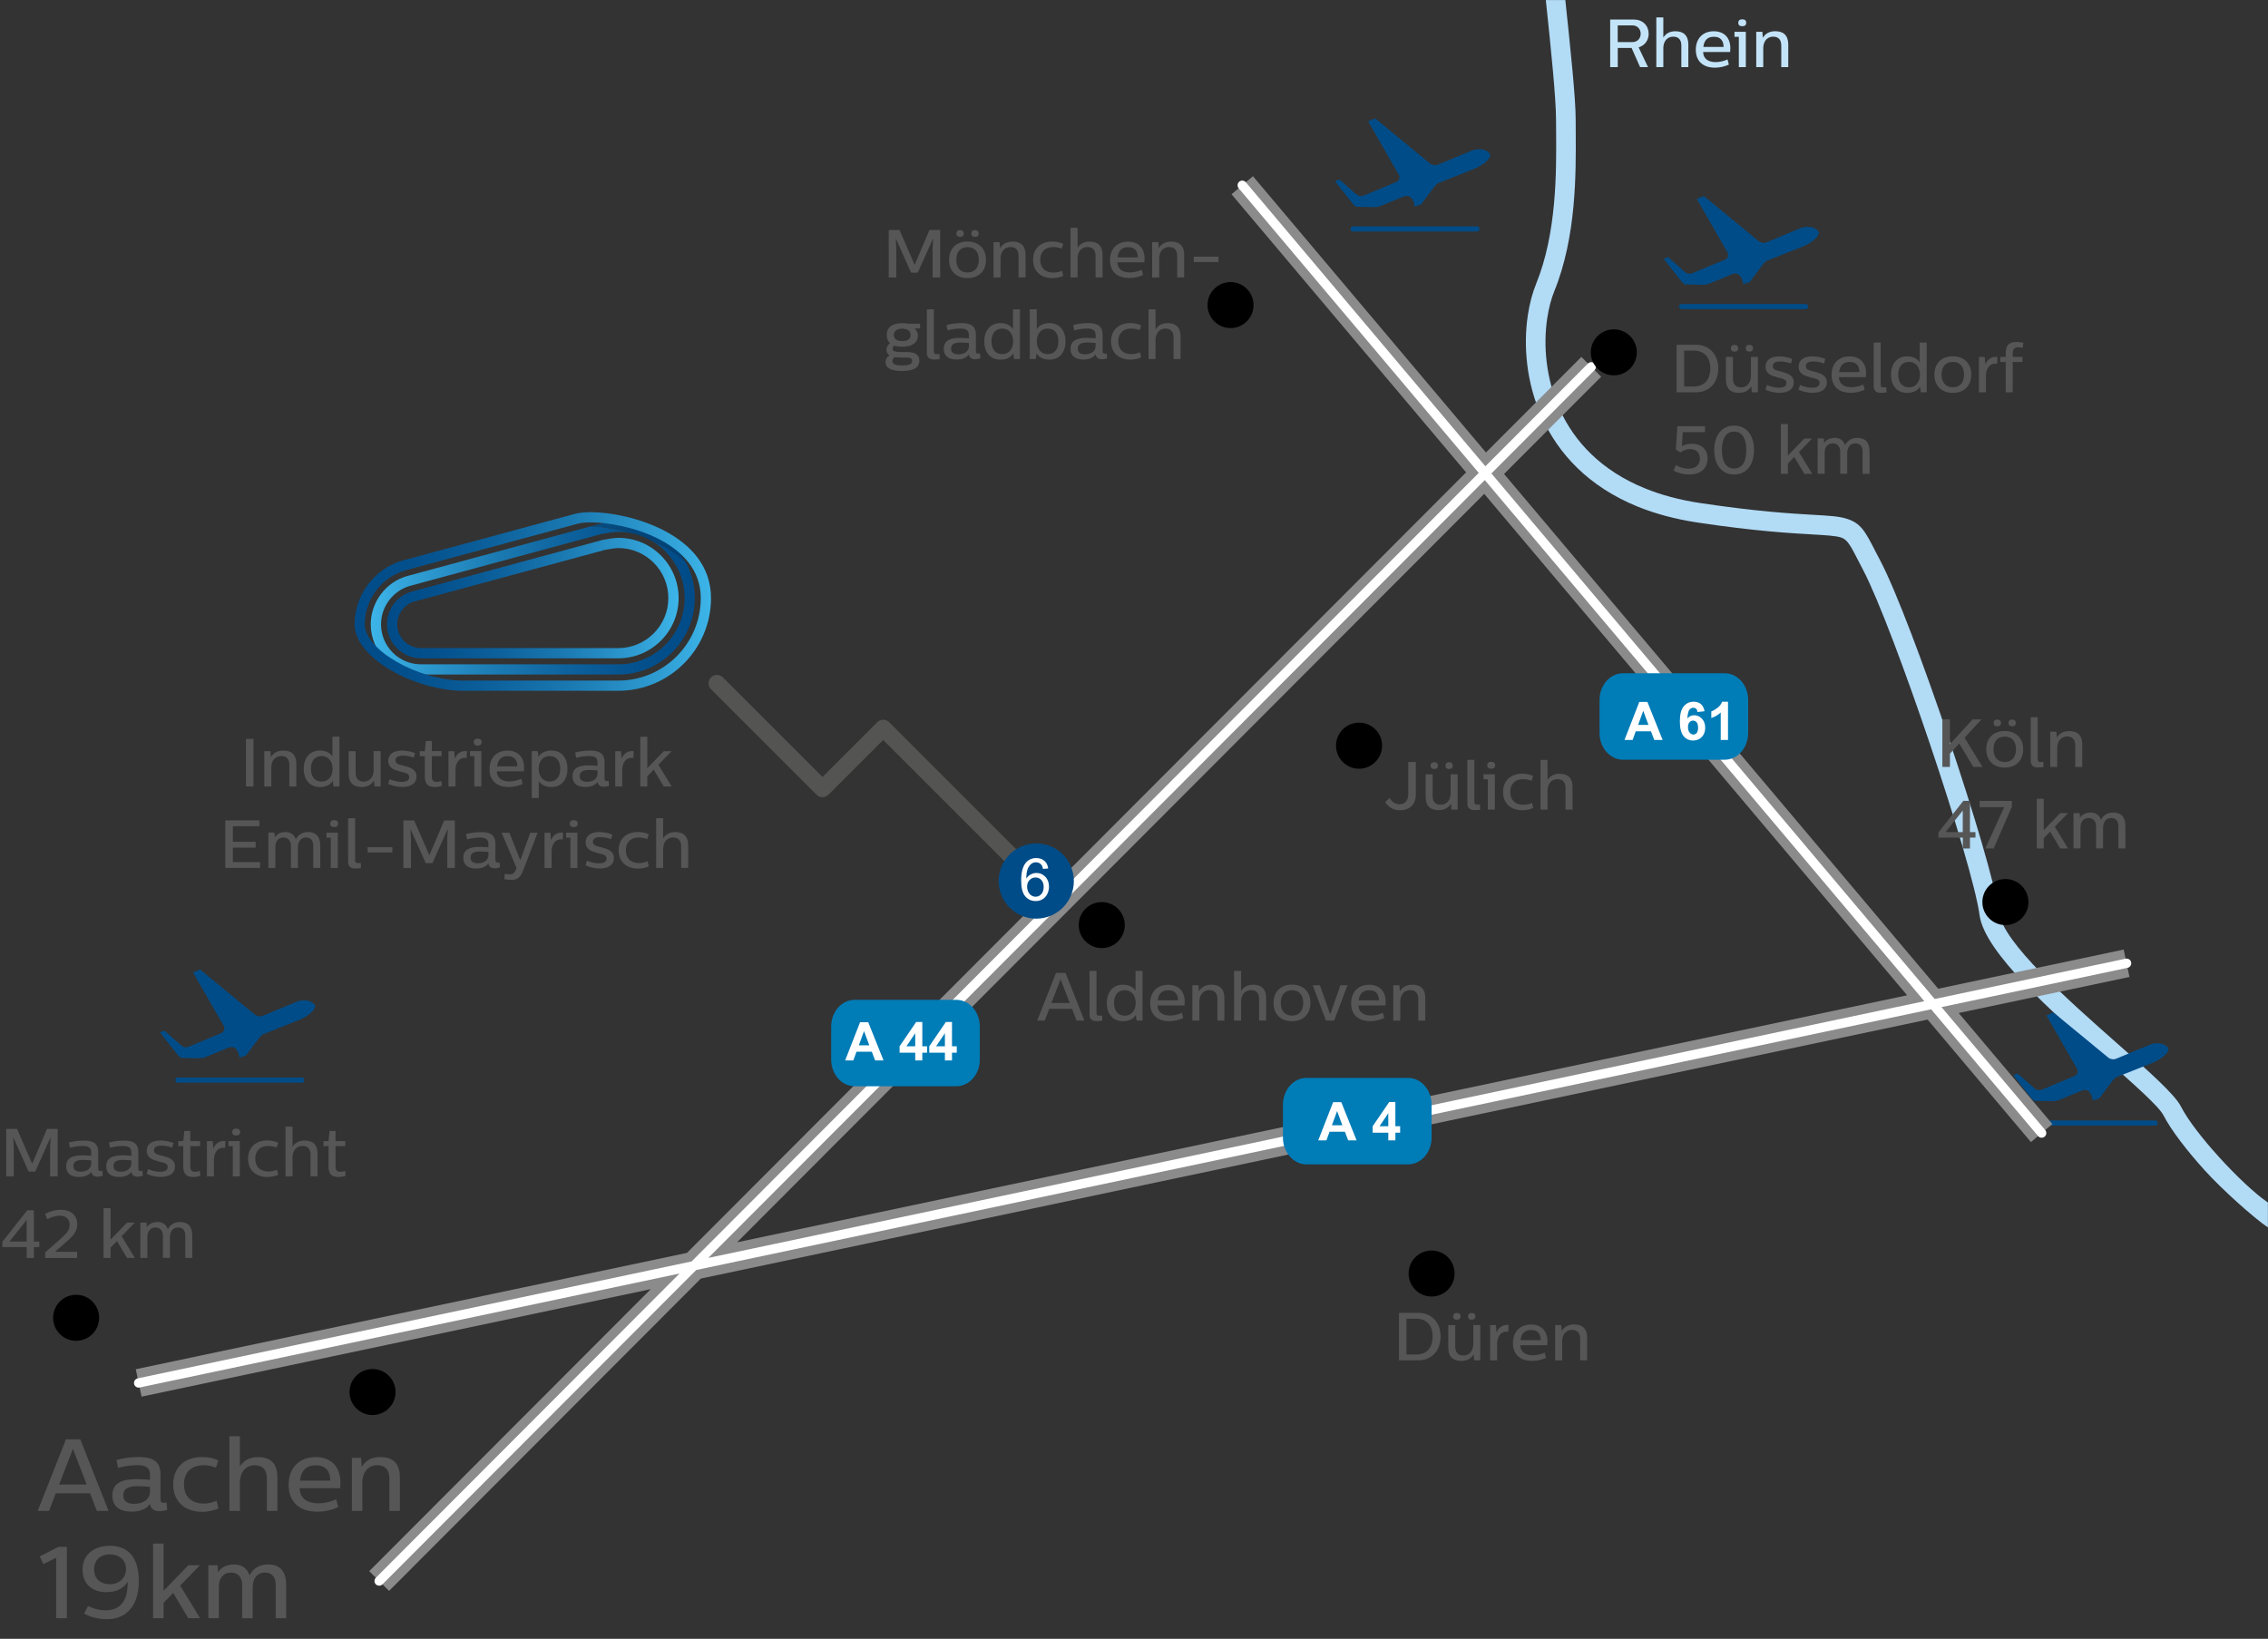 <?xml version="1.0" encoding="utf-8"?>
<!-- Generator: Adobe Illustrator 27.3.1, SVG Export Plug-In . SVG Version: 6.00 Build 0)  -->
<svg version="1.1" id="Ebene_1" xmlns="http://www.w3.org/2000/svg" xmlns:xlink="http://www.w3.org/1999/xlink" x="0px" y="0px"
	 width="485.95px" height="351.2px" viewBox="0 0 485.95 351.2" style="enable-background:new 0 0 485.95 351.2;"
	 xml:space="preserve">
<rect x="0" y="0" width="485.95" height="351.2" fill="#333333" stroke="none"/>
<style type="text/css">
	.st0{fill:#B2DBF6;}
	.st1{fill:#565656;}
	.st2{fill:#C3E3F8;}
	.st3{fill:#004C88;}
	
		.st4{clip-path:url(#SVGID_00000146477109788470248730000017861087308477207482_);fill:url(#SVGID_00000125598890488002552280000012936257185994109327_);}
	
		.st5{clip-path:url(#SVGID_00000079459485491493441510000010598026543155620785_);fill:url(#SVGID_00000154388113242993657460000004010659647046708357_);}
	
		.st6{clip-path:url(#SVGID_00000028315207532622094090000001650341676937934738_);fill:url(#SVGID_00000080195787395377406000000016571545885806863006_);}
	
		.st7{clip-path:url(#SVGID_00000029767791107147977370000010424936475658024597_);fill:url(#SVGID_00000177486796599809095280000016656107274184077187_);}
	.st8{fill:none;stroke:#545453;stroke-width:3.593;stroke-linecap:round;stroke-linejoin:round;stroke-miterlimit:22.926;}
	.st9{fill:none;stroke:#8B8B8B;stroke-width:6;stroke-miterlimit:22.926;}
	.st10{fill:none;stroke:#FFFFFF;stroke-width:2;stroke-linecap:round;stroke-miterlimit:22.926;}
	.st11{fill:#007CB7;}
	.st12{fill:#FFFFFF;}
</style>
<path id="Rhein_00000125595018268390238470000003290417654319786373_" class="st0" d="M485.95,263.06
	c-3.06-2.08-9.74-8.03-13.65-12.35c-3.71-4.1-7.1-8.5-8.74-11.68c-0.99-1.94-6.26-6.59-12.54-12.14
	c-11.34-10.01-25.83-22.82-26.88-30.81c-0.74-5.58-5.33-20.94-10.58-36.5c-5.22-15.49-11.06-31.09-14.31-37.33
	c-0.36-0.69-0.71-1.36-1.02-1.97c-1.74-3.39-2.4-4.68-3.82-5.11c-1.15-0.35-3.03-0.46-6.07-0.64c-4.79-0.27-12.31-0.7-24.62-2.55
	c-4.84-0.73-9.1-1.9-12.83-3.41c-10.59-4.31-16.96-11.36-20.45-18.96c-3.47-7.57-4.05-15.66-3.08-22.07
	c0.38-2.51,0.99-4.79,1.77-6.7c4.44-10.93,4.35-23.97,4.29-32.57c-0.01-1.58-0.02-2.29-0.02-2.62c0-4.52-1.08-15.22-2.19-25.64h4.18
	c1.12,10.58,2.22,20.99,2.22,25.64c0,1.96,0,2.33,0.01,2.61c0.06,8.94,0.15,22.49-4.6,34.17c-0.65,1.61-1.17,3.56-1.5,5.74
	c-0.87,5.74-0.35,12.96,2.73,19.7c3.08,6.71,8.75,12.95,18.21,16.79c3.44,1.4,7.37,2.48,11.87,3.15
	c12.21,1.83,19.55,2.25,24.23,2.52c3.35,0.19,5.42,0.31,7.07,0.82c3.1,0.95,4,2.69,6.32,7.22c0.3,0.57,0.62,1.2,1.01,1.94
	c3.37,6.46,9.3,22.29,14.58,37.95c5.31,15.76,9.99,31.43,10.76,37.28c0.84,6.43,14.67,18.64,25.49,28.21
	c6.61,5.83,12.14,10.73,13.5,13.37c1.46,2.86,4.61,6.92,8.11,10.78c3.71,4.09,7.74,7.91,10.53,9.8V263.06z"/>
<g id="Texte">
	<g>
		<path class="st1" d="M23.26,323.79h-2.51l-1.46-3.78h-7.34l-1.44,3.78H8.08l6.05-15.33h3.08L23.26,323.79z M12.67,318.13h5.9
			l-2.93-7.6h-0.02L12.67,318.13z"/>
		<path class="st1" d="M34.39,316.01v5.33c0,0.59,0.33,0.72,0.7,0.72c0.15,0,0.35-0.02,0.61-0.07l0.13,1.59
			c-0.35,0.09-1.07,0.28-1.7,0.28c-1.29,0-1.9-0.7-1.99-1.59c-0.55,0.83-1.7,1.68-3.91,1.68c-2.58,0-4.15-1.09-4.15-3.45
			c0-2.73,2.14-3.52,5.24-3.52c0.98,0,2.03,0.09,2.82,0.15v-1.09c0-1.68-1.16-2.05-2.79-2.05c-1.35,0-2.88,0.26-4.06,0.59l-0.33-1.7
			c1.46-0.42,3.21-0.63,4.74-0.63C32.65,312.26,34.39,313.07,34.39,316.01z M32.14,319.64v-1c-1.07-0.11-2.14-0.15-2.66-0.15
			c-2.1,0-3.08,0.63-3.08,1.96c0,1.46,1.18,1.83,2.38,1.83C30.66,322.28,32.14,321.32,32.14,319.64z"/>
		<path class="st1" d="M46.79,312.98l-0.52,1.55c-0.5-0.2-1.42-0.52-2.64-0.52c-2.84,0-4.21,1.75-4.21,4.11c0,2.36,1.35,4.1,4.3,4.1
			c1.18,0,2.05-0.35,2.69-0.59l0.39,1.64c-1.16,0.5-2.34,0.72-3.47,0.72c-3.62,0-6.22-2.12-6.22-5.87c0-3.76,2.6-5.87,6.2-5.87
			C44.68,312.24,45.94,312.54,46.79,312.98z"/>
		<path class="st1" d="M51.4,314.27c0.79-1.22,1.99-2.01,3.89-2.01c2.4,0,4.15,1.09,4.15,4.37v7.16h-2.25v-6.94
			c0-1.92-0.98-2.84-2.58-2.84c-2.25,0-3.21,1.86-3.21,3.67v6.11h-2.25V307.8h2.25V314.27z"/>
		<path class="st1" d="M64.2,318.92c0.04,2.21,1.68,3.25,4.02,3.25c1.4,0,2.77-0.39,3.82-0.87l0.42,1.68
			c-1.2,0.55-2.69,0.98-4.46,0.98c-4,0-6.16-2.21-6.16-5.76c0-3.54,2.18-5.94,5.79-5.94c3.41,0,5.31,2.16,5.31,5.48
			c0,0.52-0.04,1.11-0.07,1.18H64.2z M64.26,317.3h6.51c0-1.86-0.87-3.28-3.08-3.28C65.83,314.03,64.57,314.9,64.26,317.3z"/>
		<path class="st1" d="M85.68,316.62v7.16h-2.25v-6.94c0-1.92-0.98-2.84-2.58-2.84c-2.25,0-3.21,1.86-3.21,3.67v6.11H75.4v-11.35
			h1.96l0.15,1.92c0.81-1.31,2.03-2.1,4.02-2.1C83.94,312.26,85.68,313.35,85.68,316.62z"/>
		<path class="st1" d="M14.33,346.79h-2.29v-12.97l-2.73,1.38l-0.81-1.66l4.06-2.05h1.77V346.79z"/>
		<path class="st1" d="M28.98,334.56c0.5,1.13,0.76,2.6,0.76,4.28c0,2.38-0.55,4.54-1.81,6c-1.07,1.31-2.77,2.16-4.98,2.16
			c-1.99,0-3.76-0.52-4.91-1.2l0.83-1.62c1,0.5,2.36,0.92,3.8,0.92c1.7,0,2.88-0.65,3.6-1.64c0.74-0.96,1.03-2.34,1.09-3.89v-0.59
			c-0.79,1.35-2.36,2.23-4.58,2.23c-2.9,0-5.09-1.62-5.09-4.85c0-3.25,2.51-5.09,5.81-5.09C26.36,331.28,28.11,332.57,28.98,334.56z
			 M20.16,336.33c0,1.92,1.27,3.17,3.38,3.17c2.23,0,3.47-1.57,3.47-3.25c0-1.88-1.4-3.14-3.45-3.14
			C21.49,333.1,20.16,334.34,20.16,336.33z"/>
		<path class="st1" d="M35.05,340.91l5.31-5.48h2.49l-4.24,4.37l4.26,6.99h-2.53l-3.23-5.42l-2.05,2.12v3.3H32.8V330.8h2.25V340.91z
			"/>
		<path class="st1" d="M61.32,339.65v7.14h-2.25v-7.12c0-1.73-0.83-2.66-2.29-2.66c-1.99,0-2.64,1.68-2.64,3.17v6.62h-2.25v-7.21
			c0-1.57-0.94-2.58-2.4-2.58c-1.66,0-2.6,1.27-2.6,2.97v6.81h-2.25v-11.35h1.97l0.11,1.49c0.68-1.07,1.94-1.66,3.43-1.66
			c1.44,0,2.75,0.63,3.32,2.34c0.7-1.35,1.92-2.34,3.97-2.34C59.68,335.26,61.32,336.41,61.32,339.65z"/>
	</g>
	<g>
		<path class="st1" d="M201.45,59.47h-1.62v-6.04l0.1-2.29h-0.03l-3.25,7.29h-1.44l-3.26-7.29h-0.01l0.1,2.29v6.04h-1.62V49.28h2.31
			l3.25,7.48l3.17-7.48h2.29V59.47z"/>
		<path class="st1" d="M211.26,55.68c0,2.45-1.6,3.92-3.95,3.92c-2.36,0-3.96-1.47-3.96-3.92c0-2.46,1.6-3.92,3.96-3.92
			C209.66,51.77,211.26,53.22,211.26,55.68z M204.9,55.68c0,1.75,0.93,2.72,2.43,2.72c1.46,0,2.39-0.98,2.39-2.72
			c0-1.76-0.93-2.72-2.39-2.72C205.83,52.96,204.9,53.92,204.9,55.68z M206.51,50.05c0,0.44-0.28,0.71-0.82,0.71
			c-0.5,0-0.77-0.28-0.77-0.71c0-0.45,0.28-0.74,0.77-0.74C206.24,49.31,206.51,49.6,206.51,50.05z M209.69,50.05
			c0,0.44-0.26,0.71-0.8,0.71c-0.51,0-0.77-0.28-0.77-0.71c0-0.45,0.26-0.74,0.77-0.74C209.42,49.31,209.69,49.6,209.69,50.05z"/>
		<path class="st1" d="M219.74,54.69v4.77h-1.5v-4.63c0-1.28-0.65-1.89-1.72-1.89c-1.5,0-2.14,1.24-2.14,2.45v4.08h-1.5V51.9h1.31
			l0.1,1.28c0.54-0.87,1.35-1.4,2.68-1.4C218.58,51.78,219.74,52.51,219.74,54.69z"/>
		<path class="st1" d="M227.81,52.26l-0.35,1.03c-0.33-0.13-0.95-0.35-1.76-0.35c-1.89,0-2.81,1.16-2.81,2.74
			c0,1.57,0.9,2.74,2.87,2.74c0.79,0,1.37-0.23,1.79-0.39l0.26,1.09c-0.77,0.33-1.56,0.48-2.31,0.48c-2.42,0-4.15-1.41-4.15-3.92
			c0-2.5,1.73-3.92,4.13-3.92C226.4,51.77,227.24,51.97,227.81,52.26z"/>
		<path class="st1" d="M230.88,53.12c0.52-0.82,1.33-1.34,2.59-1.34c1.6,0,2.77,0.73,2.77,2.91v4.77h-1.5v-4.63
			c0-1.28-0.65-1.89-1.72-1.89c-1.5,0-2.14,1.24-2.14,2.45v4.08h-1.5V48.81h1.5V53.12z"/>
		<path class="st1" d="M239.41,56.22c0.03,1.47,1.12,2.17,2.68,2.17c0.93,0,1.85-0.26,2.55-0.58l0.28,1.12
			c-0.8,0.36-1.79,0.65-2.97,0.65c-2.66,0-4.11-1.47-4.11-3.84c0-2.36,1.46-3.96,3.86-3.96c2.27,0,3.54,1.44,3.54,3.65
			c0,0.35-0.03,0.74-0.04,0.79H239.41z M239.45,55.15h4.34c0-1.24-0.58-2.18-2.05-2.18C240.5,52.96,239.66,53.54,239.45,55.15z"/>
		<path class="st1" d="M253.73,54.69v4.77h-1.5v-4.63c0-1.28-0.66-1.89-1.72-1.89c-1.5,0-2.14,1.24-2.14,2.45v4.08h-1.5V51.9h1.31
			l0.1,1.28c0.54-0.87,1.35-1.4,2.68-1.4C252.57,51.78,253.73,52.51,253.73,54.69z"/>
		<path class="st1" d="M261.08,56.15h-5.3v-1.14h5.3V56.15z"/>
	</g>
	<g>
		<path class="st1" d="M194.58,69.37h2.56v1.02l-1.19,0.01c0.33,0.26,0.71,0.74,0.71,1.56c0,1.4-1.12,2.34-3.32,2.34
			c-0.64,0-1.22-0.07-1.7-0.23c-0.22,0.15-0.41,0.35-0.39,0.65c0.01,0.63,0.79,0.73,1.95,0.73h1.15c1.5,0,2.63,0.44,2.63,1.85
			c0,1.79-1.82,2.21-3.7,2.21c-1.75,0-3.54-0.36-3.54-1.89c0-0.7,0.38-1.16,0.84-1.48c-0.39-0.25-0.64-0.61-0.64-1.18
			c0-0.63,0.32-1.11,0.77-1.4c-0.45-0.39-0.71-0.98-0.71-1.76c0-1.72,1.25-2.55,3.36-2.55C193.76,69.25,194.2,69.28,194.58,69.37z
			 M191.75,76.54c-0.32,0.2-0.54,0.47-0.54,0.84c0,0.8,0.95,0.93,2.11,0.93c1.09,0,2.12-0.12,2.12-0.96c0-0.57-0.47-0.73-1.25-0.73
			h-0.89C192.86,76.63,192.29,76.63,191.75,76.54z M191.53,71.78c0,0.95,0.77,1.32,1.79,1.32c1.15,0,1.79-0.48,1.79-1.32
			c0-0.9-0.71-1.34-1.78-1.34C192.26,70.44,191.53,70.88,191.53,71.78z"/>
		<path class="st1" d="M200.09,75.31c0,0.5,0.26,0.58,0.58,0.58c0.26,0,0.51-0.01,0.63-0.03l0.04,1.09c-0.31,0.06-0.66,0.1-1.18,0.1
			c-1.09,0-1.57-0.47-1.57-1.48v-9.29h1.5V75.31z"/>
		<path class="st1" d="M209.1,71.75v3.55c0,0.39,0.22,0.48,0.47,0.48c0.1,0,0.23-0.01,0.41-0.04l0.09,1.06
			c-0.23,0.06-0.71,0.19-1.14,0.19c-0.86,0-1.27-0.47-1.33-1.06c-0.36,0.55-1.13,1.12-2.61,1.12c-1.72,0-2.77-0.73-2.77-2.3
			c0-1.82,1.43-2.34,3.49-2.34c0.65,0,1.35,0.06,1.88,0.1v-0.73c0-1.12-0.77-1.37-1.86-1.37c-0.9,0-1.92,0.17-2.71,0.39l-0.22-1.14
			c0.98-0.28,2.14-0.42,3.16-0.42C207.94,69.25,209.1,69.79,209.1,71.75z M207.6,74.17V73.5c-0.71-0.07-1.43-0.1-1.78-0.1
			c-1.4,0-2.05,0.42-2.05,1.31c0,0.98,0.79,1.22,1.59,1.22C206.61,75.93,207.6,75.29,207.6,74.17z"/>
		<path class="st1" d="M218.55,76.94h-1.28l-0.15-1.22c-0.52,0.86-1.48,1.35-2.77,1.35c-2.34,0-3.46-1.78-3.46-3.9
			c0-2.17,1.18-3.93,3.46-3.93c1.46,0,2.27,0.64,2.69,1.28v-4.24h1.5V76.94z M212.44,73.17c0,1.7,0.86,2.72,2.33,2.72
			c1.22,0,2.31-0.92,2.31-2.72c0-1.83-1.09-2.75-2.31-2.75C213.28,70.41,212.44,71.43,212.44,73.17z"/>
		<path class="st1" d="M222.16,70.52c0.41-0.64,1.24-1.28,2.69-1.28c2.3,0,3.46,1.76,3.46,3.93c0,2.12-1.11,3.9-3.45,3.9
			c-1.28,0-2.26-0.49-2.77-1.34l-0.15,1.21h-1.3V66.28h1.5V70.52z M222.15,73.17c0,1.8,1.09,2.72,2.3,2.72
			c1.48,0,2.33-1.02,2.33-2.72c0-1.73-0.83-2.75-2.31-2.75C223.24,70.41,222.15,71.33,222.15,73.17z"/>
		<path class="st1" d="M236.25,71.75v3.55c0,0.39,0.22,0.48,0.47,0.48c0.1,0,0.23-0.01,0.41-0.04l0.09,1.06
			c-0.23,0.06-0.71,0.19-1.14,0.19c-0.86,0-1.27-0.47-1.32-1.06c-0.36,0.55-1.14,1.12-2.61,1.12c-1.72,0-2.77-0.73-2.77-2.3
			c0-1.82,1.43-2.34,3.49-2.34c0.66,0,1.35,0.06,1.88,0.1v-0.73c0-1.12-0.77-1.37-1.86-1.37c-0.9,0-1.92,0.17-2.71,0.39l-0.22-1.14
			c0.98-0.28,2.14-0.42,3.16-0.42C235.09,69.25,236.25,69.79,236.25,71.75z M234.75,74.17V73.5c-0.71-0.07-1.43-0.1-1.78-0.1
			c-1.4,0-2.05,0.42-2.05,1.31c0,0.98,0.79,1.22,1.59,1.22C233.76,75.93,234.75,75.29,234.75,74.17z"/>
		<path class="st1" d="M244.52,69.73l-0.35,1.03c-0.33-0.13-0.95-0.35-1.76-0.35c-1.89,0-2.81,1.16-2.81,2.74
			c0,1.57,0.9,2.74,2.87,2.74c0.79,0,1.37-0.23,1.79-0.39l0.26,1.09c-0.77,0.33-1.56,0.48-2.31,0.48c-2.42,0-4.15-1.41-4.15-3.92
			c0-2.5,1.73-3.92,4.13-3.92C243.11,69.23,243.95,69.44,244.52,69.73z"/>
		<path class="st1" d="M247.59,70.59c0.52-0.82,1.32-1.34,2.59-1.34c1.6,0,2.77,0.73,2.77,2.91v4.77h-1.5v-4.63
			c0-1.28-0.66-1.89-1.72-1.89c-1.5,0-2.14,1.24-2.14,2.45v4.08h-1.5V66.28h1.5V70.59z"/>
	</g>
	<g>
		<path class="st1" d="M303.37,170.17c0,2.3-1.4,3.48-3.44,3.48c-1.94,0-2.94-1.38-3.12-1.78l0.93-0.87
			c0.38,0.67,1.05,1.35,2.11,1.35c1.13,0,1.89-0.71,1.89-2.17v-6.87h1.62V170.17z"/>
		<path class="st1" d="M312.32,173.5h-1.31l-0.12-1.28c-0.54,0.87-1.34,1.4-2.66,1.4c-1.59,0-2.77-0.73-2.77-2.91v-4.77h1.5v4.63
			c0,1.28,0.65,1.89,1.72,1.89c1.5,0,2.14-1.24,2.14-2.45v-4.08h1.5V173.5z M308.1,164.09c0,0.44-0.28,0.71-0.81,0.71
			c-0.5,0-0.77-0.28-0.77-0.71c0-0.45,0.28-0.74,0.77-0.74C307.83,163.34,308.1,163.63,308.1,164.09z M311.28,164.09
			c0,0.44-0.26,0.71-0.8,0.71c-0.51,0-0.77-0.28-0.77-0.71c0-0.45,0.26-0.74,0.77-0.74C311.01,163.34,311.28,163.63,311.28,164.09z"
			/>
		<path class="st1" d="M315.9,171.87c0,0.49,0.26,0.58,0.58,0.58c0.26,0,0.51-0.01,0.63-0.03l0.04,1.09
			c-0.31,0.06-0.66,0.1-1.18,0.1c-1.09,0-1.57-0.47-1.57-1.48v-9.29h1.5V171.87z"/>
		<path class="st1" d="M320.29,173.5h-1.5v-6.49h-0.93v-1.08h2.43V173.5z M320.36,164c0,0.51-0.32,0.74-0.86,0.74
			c-0.52,0-0.84-0.23-0.84-0.74c0-0.49,0.32-0.74,0.84-0.74C320.04,163.26,320.36,163.5,320.36,164z"/>
		<path class="st1" d="M328.51,166.3l-0.35,1.03c-0.33-0.13-0.95-0.35-1.76-0.35c-1.89,0-2.81,1.17-2.81,2.74
			c0,1.57,0.9,2.74,2.87,2.74c0.79,0,1.37-0.23,1.79-0.39l0.26,1.09c-0.77,0.33-1.56,0.48-2.31,0.48c-2.42,0-4.15-1.41-4.15-3.92
			c0-2.5,1.73-3.92,4.13-3.92C327.1,165.8,327.94,166.01,328.51,166.3z"/>
		<path class="st1" d="M331.58,167.16c0.52-0.82,1.33-1.34,2.59-1.34c1.6,0,2.77,0.73,2.77,2.91v4.77h-1.5v-4.63
			c0-1.28-0.65-1.89-1.72-1.89c-1.5,0-2.14,1.24-2.14,2.45v4.08h-1.5v-10.66h1.5V167.16z"/>
	</g>
	<g>
		<path class="st2" d="M350.06,4.19c2.01,0,3.19,1.38,3.19,3.07c0,1.38-0.82,2.47-2.15,2.9l2.01,4.22h-1.7l-1.82-4.1h-2.96v4.1H345
			V4.19H350.06z M346.62,5.44v3.58h3.13c1.11,0,1.79-0.8,1.79-1.79c0-0.98-0.67-1.79-1.79-1.79H346.62z"/>
		<path class="st2" d="M356.39,8.04c0.52-0.82,1.33-1.34,2.59-1.34c1.6,0,2.77,0.73,2.77,2.91v4.77h-1.5V9.75
			c0-1.28-0.65-1.89-1.72-1.89c-1.5,0-2.14,1.24-2.14,2.45v4.08h-1.5V3.73h1.5V8.04z"/>
		<path class="st2" d="M364.92,11.14c0.03,1.47,1.12,2.17,2.68,2.17c0.93,0,1.85-0.26,2.55-0.58l0.28,1.12
			c-0.8,0.36-1.79,0.65-2.97,0.65c-2.66,0-4.11-1.47-4.11-3.84c0-2.36,1.46-3.96,3.86-3.96c2.27,0,3.54,1.44,3.54,3.65
			c0,0.35-0.03,0.74-0.04,0.79H364.92z M364.96,10.06h4.34c0-1.24-0.58-2.18-2.05-2.18C366.01,7.87,365.16,8.46,364.96,10.06z"/>
		<path class="st2" d="M374.07,14.38h-1.5V7.89h-0.93V6.81h2.43V14.38z M374.15,4.88c0,0.51-0.32,0.74-0.86,0.74
			c-0.52,0-0.84-0.23-0.84-0.74c0-0.49,0.32-0.74,0.84-0.74C373.83,4.13,374.15,4.38,374.15,4.88z"/>
		<path class="st2" d="M383.16,9.61v4.77h-1.5V9.75c0-1.28-0.66-1.89-1.72-1.89c-1.5,0-2.14,1.24-2.14,2.45v4.08h-1.5V6.81h1.31
			l0.1,1.28c0.54-0.87,1.35-1.4,2.68-1.4C381.99,6.7,383.16,7.42,383.16,9.61z"/>
	</g>
	<g>
		<path class="st1" d="M232.34,218.72h-1.67l-0.97-2.52h-4.89l-0.96,2.52h-1.62l4.03-10.22h2.05L232.34,218.72z M225.28,214.95h3.93
			l-1.95-5.07h-0.01L225.28,214.95z"/>
		<path class="st1" d="M234.94,217.09c0,0.49,0.26,0.58,0.58,0.58c0.26,0,0.51-0.01,0.63-0.03l0.04,1.09
			c-0.31,0.06-0.65,0.1-1.18,0.1c-1.09,0-1.57-0.47-1.57-1.48v-9.29h1.5V217.09z"/>
		<path class="st1" d="M244.81,218.72h-1.28l-0.15-1.22c-0.52,0.86-1.48,1.35-2.77,1.35c-2.34,0-3.46-1.78-3.46-3.9
			c0-2.17,1.18-3.93,3.46-3.93c1.46,0,2.27,0.64,2.69,1.28v-4.24h1.5V218.72z M238.7,214.95c0,1.7,0.86,2.72,2.33,2.72
			c1.22,0,2.31-0.92,2.31-2.72c0-1.83-1.09-2.75-2.31-2.75C239.54,212.19,238.7,213.21,238.7,214.95z"/>
		<path class="st1" d="M248.01,215.47c0.03,1.47,1.12,2.17,2.68,2.17c0.93,0,1.85-0.26,2.55-0.58l0.28,1.12
			c-0.8,0.36-1.79,0.66-2.97,0.66c-2.66,0-4.11-1.47-4.11-3.84c0-2.36,1.46-3.96,3.86-3.96c2.27,0,3.54,1.44,3.54,3.65
			c0,0.35-0.03,0.74-0.04,0.79H248.01z M248.06,214.39h4.34c0-1.24-0.58-2.18-2.05-2.18C249.1,212.21,248.26,212.79,248.06,214.39z"
			/>
		<path class="st1" d="M262.34,213.94v4.77h-1.5v-4.63c0-1.28-0.65-1.89-1.72-1.89c-1.5,0-2.14,1.24-2.14,2.45v4.08h-1.5v-7.57h1.31
			l0.1,1.28c0.54-0.87,1.35-1.4,2.68-1.4C261.17,211.03,262.34,211.76,262.34,213.94z"/>
		<path class="st1" d="M265.92,212.37c0.52-0.82,1.33-1.34,2.59-1.34c1.6,0,2.77,0.73,2.77,2.91v4.77h-1.5v-4.63
			c0-1.28-0.65-1.89-1.72-1.89c-1.5,0-2.14,1.24-2.14,2.45v4.08h-1.5v-10.66h1.5V212.37z"/>
		<path class="st1" d="M280.78,214.93c0,2.45-1.6,3.92-3.95,3.92c-2.36,0-3.96-1.47-3.96-3.92c0-2.46,1.6-3.92,3.96-3.92
			C279.18,211.02,280.78,212.47,280.78,214.93z M274.42,214.93c0,1.75,0.93,2.72,2.43,2.72c1.46,0,2.39-0.98,2.39-2.72
			c0-1.76-0.93-2.72-2.39-2.72C275.35,212.21,274.42,213.17,274.42,214.93z"/>
		<path class="st1" d="M285.86,218.72h-1.75l-2.84-7.57h1.54l2.2,6.22l2.2-6.22h1.5L285.86,218.72z"/>
		<path class="st1" d="M291.07,215.47c0.03,1.47,1.12,2.17,2.68,2.17c0.93,0,1.85-0.26,2.55-0.58l0.28,1.12
			c-0.8,0.36-1.79,0.66-2.97,0.66c-2.66,0-4.11-1.47-4.11-3.84c0-2.36,1.46-3.96,3.86-3.96c2.27,0,3.54,1.44,3.54,3.65
			c0,0.35-0.03,0.74-0.04,0.79H291.07z M291.11,214.39h4.34c0-1.24-0.58-2.18-2.05-2.18C292.16,212.21,291.32,212.79,291.11,214.39z
			"/>
		<path class="st1" d="M305.39,213.94v4.77h-1.5v-4.63c0-1.28-0.66-1.89-1.72-1.89c-1.5,0-2.14,1.24-2.14,2.45v4.08h-1.5v-7.57h1.31
			l0.1,1.28c0.54-0.87,1.35-1.4,2.68-1.4C304.23,211.03,305.39,211.76,305.39,213.94z"/>
	</g>
	<g>
		<path class="st1" d="M304.01,281.34c0.89,0,1.7,0.25,2.37,0.64c1.6,0.95,2.29,2.62,2.29,4.43c0,1.82-0.7,3.58-2.29,4.48
			c-0.7,0.41-1.59,0.64-2.37,0.64h-4.26v-10.19H304.01z M301.36,282.59v7.69h2.2c0.89,0,1.8-0.33,2.37-0.9
			c0.68-0.66,1.03-1.72,1.03-2.98c0-1.46-0.5-2.58-1.38-3.2c-0.61-0.42-1.37-0.6-2.02-0.6H301.36z"/>
		<path class="st1" d="M317.17,291.53h-1.31l-0.12-1.28c-0.54,0.87-1.34,1.4-2.66,1.4c-1.59,0-2.77-0.73-2.77-2.91v-4.77h1.5v4.63
			c0,1.28,0.66,1.89,1.72,1.89c1.5,0,2.14-1.24,2.14-2.45v-4.08h1.5V291.53z M312.95,282.11c0,0.44-0.28,0.71-0.82,0.71
			c-0.5,0-0.77-0.28-0.77-0.71c0-0.45,0.28-0.74,0.77-0.74C312.67,281.37,312.95,281.66,312.95,282.11z M316.12,282.11
			c0,0.44-0.26,0.71-0.8,0.71c-0.51,0-0.77-0.28-0.77-0.71c0-0.45,0.26-0.74,0.77-0.74C315.86,281.37,316.12,281.66,316.12,282.11z"
			/>
		<path class="st1" d="M323.18,285.41c-1.6-0.23-2.4,1.05-2.4,2.61v3.51h-1.5v-7.57h1.24l0.13,1.6c0.31-0.83,1.17-1.8,2.59-1.6
			L323.18,285.41z"/>
		<path class="st1" d="M325.74,288.28c0.03,1.47,1.12,2.17,2.68,2.17c0.93,0,1.85-0.26,2.55-0.58l0.28,1.12
			c-0.8,0.36-1.79,0.66-2.97,0.66c-2.66,0-4.11-1.47-4.11-3.84c0-2.36,1.46-3.96,3.86-3.96c2.27,0,3.54,1.44,3.54,3.65
			c0,0.35-0.03,0.74-0.04,0.79H325.74z M325.79,287.2h4.34c0-1.24-0.58-2.18-2.05-2.18C326.83,285.02,325.99,285.6,325.79,287.2z"/>
		<path class="st1" d="M340.07,286.75v4.77h-1.5v-4.63c0-1.28-0.66-1.89-1.72-1.89c-1.5,0-2.14,1.24-2.14,2.45v4.08h-1.5v-7.57h1.31
			l0.1,1.28c0.54-0.87,1.35-1.4,2.68-1.4C338.9,283.84,340.07,284.57,340.07,286.75z"/>
	</g>
	<g>
		<path class="st1" d="M420.94,158.09l3.84,6.27h-1.96l-3.03-5.02l-1.99,2.17v2.85h-1.62v-10.19h1.62v5.3l4.86-5.3h1.89
			L420.94,158.09z"/>
		<path class="st1" d="M433.49,160.58c0,2.45-1.6,3.92-3.94,3.92c-2.36,0-3.96-1.47-3.96-3.92c0-2.46,1.6-3.92,3.96-3.92
			C431.89,156.66,433.49,158.12,433.49,160.58z M427.13,160.58c0,1.75,0.93,2.72,2.43,2.72c1.46,0,2.39-0.98,2.39-2.72
			c0-1.76-0.93-2.72-2.39-2.72C428.06,157.85,427.13,158.81,427.13,160.58z M428.75,154.94c0,0.44-0.28,0.71-0.82,0.71
			c-0.5,0-0.77-0.28-0.77-0.71c0-0.45,0.28-0.74,0.77-0.74C428.47,154.2,428.75,154.49,428.75,154.94z M431.92,154.94
			c0,0.44-0.26,0.71-0.8,0.71c-0.51,0-0.77-0.28-0.77-0.71c0-0.45,0.26-0.74,0.77-0.74C431.66,154.2,431.92,154.49,431.92,154.94z"
			/>
		<path class="st1" d="M436.61,162.73c0,0.5,0.26,0.58,0.58,0.58c0.26,0,0.51-0.01,0.63-0.03l0.04,1.09
			c-0.31,0.06-0.66,0.1-1.18,0.1c-1.09,0-1.57-0.47-1.57-1.48v-9.29h1.5V162.73z"/>
		<path class="st1" d="M446.15,159.59v4.77h-1.5v-4.63c0-1.28-0.66-1.89-1.72-1.89c-1.5,0-2.14,1.24-2.14,2.45v4.08h-1.5v-7.57h1.31
			l0.1,1.28c0.54-0.87,1.35-1.4,2.68-1.4C444.99,156.68,446.15,157.4,446.15,159.59z"/>
	</g>
	<g>
		<path class="st1" d="M422.09,178.32h1.18v1.18h-1.18v2.33h-1.53v-2.33h-5.21v-1.14l5.33-6.74h1.41V178.32z M420.55,178.32v-4.62
			l-3.68,4.62H420.55z"/>
		<path class="st1" d="M431.07,172.89l-3.9,8.94h-1.79l4.03-8.84h-5.26v-1.35h6.92V172.89z"/>
		<path class="st1" d="M437.89,177.91l3.54-3.65h1.66l-2.82,2.91l2.84,4.66h-1.69l-2.15-3.61l-1.37,1.41v2.2h-1.5v-10.66h1.5V177.91
			z"/>
		<path class="st1" d="M455.4,177.07v4.76h-1.5v-4.75c0-1.15-0.55-1.78-1.53-1.78c-1.32,0-1.76,1.12-1.76,2.11v4.41h-1.5v-4.8
			c0-1.05-0.63-1.72-1.6-1.72c-1.11,0-1.73,0.84-1.73,1.98v4.54h-1.5v-7.57h1.31l0.07,0.99c0.45-0.71,1.3-1.11,2.29-1.11
			c0.96,0,1.83,0.42,2.21,1.56c0.47-0.9,1.28-1.56,2.65-1.56C454.31,174.14,455.4,174.92,455.4,177.07z"/>
	</g>
	<g>
		<path class="st1" d="M363.5,73.88c0.89,0,1.7,0.25,2.37,0.64c1.6,0.95,2.29,2.62,2.29,4.43c0,1.82-0.7,3.58-2.29,4.48
			c-0.7,0.41-1.59,0.64-2.37,0.64h-4.26V73.88H363.5z M360.85,75.13v7.69h2.2c0.89,0,1.8-0.33,2.37-0.9
			c0.68-0.66,1.03-1.72,1.03-2.98c0-1.46-0.5-2.58-1.38-3.2c-0.61-0.42-1.37-0.6-2.02-0.6H360.85z"/>
		<path class="st1" d="M376.66,84.07h-1.31l-0.12-1.28c-0.54,0.87-1.34,1.4-2.66,1.4c-1.59,0-2.77-0.73-2.77-2.91V76.5h1.5v4.63
			c0,1.28,0.66,1.89,1.72,1.89c1.5,0,2.14-1.24,2.14-2.45V76.5h1.5V84.07z M372.44,74.65c0,0.44-0.28,0.71-0.82,0.71
			c-0.5,0-0.77-0.28-0.77-0.71c0-0.45,0.28-0.74,0.77-0.74C372.16,73.91,372.44,74.2,372.44,74.65z M375.61,74.65
			c0,0.44-0.26,0.71-0.8,0.71c-0.51,0-0.77-0.28-0.77-0.71c0-0.45,0.26-0.74,0.77-0.74C375.35,73.91,375.61,74.2,375.61,74.65z"/>
		<path class="st1" d="M384.01,76.91l-0.26,1c-0.35-0.13-1.25-0.45-2.29-0.45c-1.17,0-1.62,0.42-1.62,1c0,0.83,0.77,0.92,1.95,1.22
			c1.27,0.35,2.55,0.74,2.55,2.27c0,1.56-1.35,2.23-3.03,2.23c-1.27,0-2.37-0.36-3.04-0.65l0.32-1.02c0.39,0.17,1.38,0.58,2.55,0.58
			c1.21,0,1.64-0.44,1.64-1.02c0-0.83-0.87-0.92-1.99-1.21c-1.18-0.33-2.49-0.7-2.49-2.27c0-1.54,1.25-2.21,2.93-2.21
			C382.28,76.38,383.31,76.63,384.01,76.91z"/>
		<path class="st1" d="M391.09,76.91l-0.26,1c-0.35-0.13-1.25-0.45-2.29-0.45c-1.16,0-1.62,0.42-1.62,1c0,0.83,0.77,0.92,1.95,1.22
			c1.27,0.35,2.55,0.74,2.55,2.27c0,1.56-1.35,2.23-3.03,2.23c-1.27,0-2.37-0.36-3.04-0.65l0.32-1.02c0.39,0.17,1.38,0.58,2.55,0.58
			c1.21,0,1.65-0.44,1.65-1.02c0-0.83-0.87-0.92-1.99-1.21c-1.18-0.33-2.49-0.7-2.49-2.27c0-1.54,1.25-2.21,2.93-2.21
			C389.35,76.38,390.39,76.63,391.09,76.91z"/>
		<path class="st1" d="M394.01,80.82c0.03,1.47,1.12,2.17,2.68,2.17c0.93,0,1.85-0.26,2.55-0.58l0.28,1.12
			c-0.8,0.36-1.79,0.65-2.97,0.65c-2.66,0-4.11-1.47-4.11-3.84c0-2.36,1.46-3.96,3.86-3.96c2.27,0,3.54,1.44,3.54,3.65
			c0,0.35-0.03,0.74-0.04,0.79H394.01z M394.06,79.75h4.34c0-1.24-0.58-2.18-2.05-2.18C395.1,77.56,394.26,78.14,394.06,79.75z"/>
		<path class="st1" d="M402.96,82.44c0,0.5,0.26,0.58,0.58,0.58c0.26,0,0.51-0.01,0.63-0.03l0.04,1.09c-0.31,0.06-0.66,0.1-1.18,0.1
			c-1.09,0-1.57-0.47-1.57-1.48v-9.29h1.5V82.44z"/>
		<path class="st1" d="M412.83,84.07h-1.28l-0.15-1.22c-0.52,0.86-1.48,1.35-2.77,1.35c-2.34,0-3.46-1.78-3.46-3.9
			c0-2.17,1.18-3.93,3.46-3.93c1.46,0,2.27,0.64,2.69,1.28v-4.24h1.5V84.07z M406.72,80.3c0,1.7,0.86,2.72,2.33,2.72
			c1.22,0,2.32-0.92,2.32-2.72c0-1.83-1.09-2.75-2.32-2.75C407.56,77.55,406.72,78.57,406.72,80.3z"/>
		<path class="st1" d="M422.37,80.28c0,2.45-1.6,3.92-3.94,3.92c-2.36,0-3.96-1.47-3.96-3.92c0-2.46,1.6-3.92,3.96-3.92
			C420.77,76.37,422.37,77.82,422.37,80.28z M416.01,80.28c0,1.75,0.93,2.72,2.43,2.72c1.46,0,2.39-0.98,2.39-2.72
			c0-1.76-0.93-2.72-2.39-2.72C416.94,77.56,416.01,78.52,416.01,80.28z"/>
		<path class="st1" d="M427.91,77.95c-1.6-0.23-2.4,1.05-2.4,2.61v3.51h-1.5V76.5h1.24l0.13,1.6c0.31-0.83,1.17-1.81,2.59-1.6
			L427.91,77.95z"/>
		<path class="st1" d="M433.53,73.46l-0.13,1.09c-0.29-0.06-0.67-0.12-1.03-0.12c-0.77,0-1.12,0.44-1.12,1.25v0.82h2.1v1.08h-2.1
			v6.49h-1.5v-6.49h-1.15V76.5h1.15v-0.76c0-1.56,0.52-2.45,2.27-2.45C432.64,73.3,433.21,73.4,433.53,73.46z"/>
	</g>
	<g>
		<path class="st1" d="M365.32,92.61h-4.77l-0.17,3.01c0.52-0.33,1.25-0.52,2.15-0.52c2.14,0,3.35,1.34,3.35,3.13
			c0,2.07-1.43,3.45-3.89,3.45c-1.62,0-2.72-0.47-3.42-0.84l0.52-1.16c0.58,0.32,1.46,0.76,2.68,0.76c1.4,0,2.46-0.7,2.46-2.12
			c0-1.27-0.74-2.07-2.15-2.07c-0.92,0-1.54,0.38-2.02,0.71l-0.99-0.63l0.33-4.98h5.92V92.61z"/>
		<path class="st1" d="M367.3,96.46c0-3.2,1.65-5.25,4.28-5.25c2.61,0,4.24,2.02,4.24,5.21c0,3.22-1.65,5.27-4.25,5.27
			C368.95,101.68,367.3,99.66,367.3,96.46z M374.17,96.46c0-2.55-0.93-3.97-2.62-3.97c-1.67,0-2.61,1.43-2.61,3.94
			c0,2.55,0.93,3.97,2.63,3.97C373.27,100.4,374.17,98.99,374.17,96.46z"/>
		<path class="st1" d="M383.07,97.62l3.54-3.65h1.66l-2.82,2.91l2.84,4.66h-1.69l-2.15-3.61l-1.37,1.41v2.2h-1.5V90.88h1.5V97.62z"
			/>
		<path class="st1" d="M400.58,96.78v4.76h-1.5v-4.75c0-1.15-0.55-1.78-1.53-1.78c-1.32,0-1.76,1.12-1.76,2.11v4.41h-1.5v-4.8
			c0-1.05-0.63-1.72-1.6-1.72c-1.11,0-1.73,0.84-1.73,1.98v4.54h-1.5v-7.57h1.31l0.07,0.99c0.45-0.71,1.3-1.11,2.29-1.11
			c0.96,0,1.83,0.42,2.21,1.56c0.47-0.9,1.28-1.56,2.65-1.56C399.49,93.85,400.58,94.62,400.58,96.78z"/>
	</g>
	<g>
		<path class="st1" d="M12.36,252.11h-1.62v-6.04l0.1-2.29h-0.03l-3.25,7.29H6.13l-3.26-7.29H2.85l0.1,2.29v6.04H1.34v-10.19h2.31
			l3.25,7.48l3.17-7.48h2.29V252.11z"/>
		<path class="st1" d="M21.05,246.93v3.55c0,0.39,0.22,0.48,0.47,0.48c0.1,0,0.23-0.01,0.41-0.04l0.09,1.06
			c-0.23,0.06-0.71,0.19-1.14,0.19c-0.86,0-1.27-0.47-1.32-1.06c-0.36,0.55-1.14,1.12-2.61,1.12c-1.72,0-2.77-0.73-2.77-2.3
			c0-1.82,1.43-2.34,3.49-2.34c0.66,0,1.35,0.06,1.88,0.1v-0.73c0-1.12-0.77-1.37-1.86-1.37c-0.9,0-1.92,0.17-2.71,0.39l-0.22-1.13
			c0.98-0.28,2.14-0.42,3.16-0.42C19.88,244.42,21.05,244.96,21.05,246.93z M19.55,249.34v-0.67c-0.71-0.07-1.43-0.1-1.78-0.1
			c-1.4,0-2.05,0.42-2.05,1.31c0,0.98,0.79,1.22,1.59,1.22C18.56,251.1,19.55,250.46,19.55,249.34z"/>
		<path class="st1" d="M29.64,246.93v3.55c0,0.39,0.22,0.48,0.47,0.48c0.1,0,0.23-0.01,0.41-0.04l0.09,1.06
			c-0.23,0.06-0.71,0.19-1.14,0.19c-0.86,0-1.27-0.47-1.32-1.06c-0.36,0.55-1.14,1.12-2.61,1.12c-1.72,0-2.77-0.73-2.77-2.3
			c0-1.82,1.43-2.34,3.49-2.34c0.66,0,1.35,0.06,1.88,0.1v-0.73c0-1.12-0.77-1.37-1.86-1.37c-0.9,0-1.92,0.17-2.71,0.39l-0.22-1.13
			c0.98-0.28,2.14-0.42,3.16-0.42C28.47,244.42,29.64,244.96,29.64,246.93z M28.14,249.34v-0.67c-0.71-0.07-1.43-0.1-1.78-0.1
			c-1.4,0-2.05,0.42-2.05,1.31c0,0.98,0.79,1.22,1.59,1.22C27.15,251.1,28.14,250.46,28.14,249.34z"/>
		<path class="st1" d="M37.16,244.95l-0.26,1c-0.35-0.13-1.25-0.45-2.29-0.45c-1.16,0-1.62,0.42-1.62,1c0,0.83,0.77,0.92,1.95,1.22
			c1.27,0.35,2.55,0.74,2.55,2.27c0,1.56-1.35,2.23-3.03,2.23c-1.27,0-2.37-0.36-3.04-0.66l0.32-1.02c0.39,0.17,1.38,0.58,2.55,0.58
			c1.21,0,1.65-0.44,1.65-1.02c0-0.83-0.87-0.92-2-1.21c-1.18-0.33-2.49-0.7-2.49-2.27c0-1.54,1.25-2.21,2.93-2.21
			C35.43,244.42,36.46,244.67,37.16,244.95z"/>
		<path class="st1" d="M40.77,244.54h2.1v1.08h-2.1v4.25c0,0.96,0.32,1.25,1.02,1.25c0.38,0,0.86-0.12,1.06-0.17l0.06,1.03
			c-0.42,0.16-1,0.25-1.53,0.25c-1.37,0-2.11-0.55-2.11-2.31v-4.29H38.2v-1.08h1.08l0.22-2.18h1.28V244.54z"/>
		<path class="st1" d="M48.24,245.99c-1.6-0.23-2.4,1.05-2.4,2.61v3.51h-1.5v-7.57h1.24l0.13,1.6c0.31-0.83,1.17-1.8,2.59-1.6
			L48.24,245.99z"/>
		<path class="st1" d="M51.38,252.11h-1.5v-6.49h-0.93v-1.08h2.43V252.11z M51.46,242.6c0,0.51-0.32,0.74-0.86,0.74
			c-0.52,0-0.84-0.23-0.84-0.74c0-0.5,0.32-0.74,0.84-0.74C51.14,241.86,51.46,242.11,51.46,242.6z"/>
		<path class="st1" d="M59.61,244.9l-0.35,1.03c-0.33-0.13-0.95-0.35-1.76-0.35c-1.89,0-2.81,1.17-2.81,2.74
			c0,1.57,0.9,2.74,2.87,2.74c0.79,0,1.37-0.23,1.79-0.39l0.26,1.09c-0.77,0.33-1.56,0.48-2.31,0.48c-2.42,0-4.15-1.41-4.15-3.92
			c0-2.5,1.73-3.92,4.13-3.92C58.2,244.41,59.04,244.61,59.61,244.9z"/>
		<path class="st1" d="M62.68,245.76c0.52-0.82,1.32-1.34,2.59-1.34c1.6,0,2.77,0.73,2.77,2.91v4.77h-1.5v-4.63
			c0-1.28-0.66-1.89-1.72-1.89c-1.5,0-2.14,1.24-2.14,2.45v4.08h-1.5v-10.66h1.5V245.76z"/>
		<path class="st1" d="M71.89,244.54h2.1v1.08h-2.1v4.25c0,0.96,0.32,1.25,1.02,1.25c0.38,0,0.86-0.12,1.06-0.17l0.06,1.03
			c-0.42,0.16-1,0.25-1.53,0.25c-1.37,0-2.11-0.55-2.11-2.31v-4.29h-1.08v-1.08h1.08l0.22-2.18h1.28V244.54z"/>
	</g>
	<g>
		<path class="st1" d="M7.25,266.07h1.18v1.18H7.25v2.33H5.72v-2.33H0.51v-1.14l5.33-6.74h1.41V266.07z M5.71,266.07v-4.62
			l-3.68,4.62H5.71z"/>
		<path class="st1" d="M16.55,262.37c0,1.54-0.89,2.52-2.36,3.79l-2.42,2.11h4.76v1.31H9.69v-1.19l3.58-3.17
			c0.99-0.89,1.66-1.63,1.66-2.75c0-1.18-0.77-1.94-2.13-1.94c-1.02,0-2.1,0.44-2.66,0.76l-0.49-1.13c0.92-0.52,2.14-0.9,3.39-0.9
			C15.08,259.24,16.55,260.38,16.55,262.37z"/>
		<path class="st1" d="M23.68,265.66l3.54-3.65h1.66l-2.82,2.91l2.84,4.66h-1.69l-2.15-3.61l-1.37,1.41v2.2h-1.5v-10.66h1.5V265.66z
			"/>
		<path class="st1" d="M41.2,264.82v4.76h-1.5v-4.75c0-1.15-0.55-1.78-1.53-1.78c-1.32,0-1.76,1.12-1.76,2.11v4.41h-1.5v-4.8
			c0-1.05-0.63-1.72-1.6-1.72c-1.11,0-1.73,0.84-1.73,1.98v4.54h-1.5v-7.57h1.31l0.07,0.99c0.45-0.71,1.3-1.11,2.29-1.11
			c0.96,0,1.83,0.42,2.21,1.56c0.47-0.9,1.28-1.56,2.65-1.56C40.1,261.89,41.2,262.66,41.2,264.82z"/>
	</g>
	<g>
		<path class="st1" d="M54.32,168.54h-1.62v-10.19h1.62V168.54z"/>
		<path class="st1" d="M63.49,163.77v4.77h-1.5v-4.63c0-1.28-0.66-1.89-1.72-1.89c-1.5,0-2.14,1.24-2.14,2.45v4.08h-1.5v-7.57h1.31
			l0.1,1.28c0.54-0.87,1.35-1.4,2.68-1.4C62.33,160.86,63.49,161.58,63.49,163.77z"/>
		<path class="st1" d="M72.74,168.54h-1.28l-0.15-1.22c-0.52,0.86-1.48,1.35-2.77,1.35c-2.34,0-3.46-1.78-3.46-3.9
			c0-2.17,1.18-3.93,3.46-3.93c1.46,0,2.27,0.64,2.69,1.28v-4.24h1.5V168.54z M66.62,164.77c0,1.7,0.86,2.72,2.33,2.72
			c1.22,0,2.31-0.92,2.31-2.72c0-1.83-1.09-2.75-2.31-2.75C67.47,162.02,66.62,163.04,66.62,164.77z"/>
		<path class="st1" d="M81.56,168.54h-1.31l-0.12-1.28c-0.54,0.87-1.34,1.4-2.66,1.4c-1.59,0-2.77-0.73-2.77-2.91v-4.77h1.5v4.63
			c0,1.28,0.65,1.89,1.72,1.89c1.5,0,2.14-1.24,2.14-2.45v-4.08h1.5V168.54z"/>
		<path class="st1" d="M88.91,161.38l-0.26,1c-0.35-0.13-1.25-0.45-2.29-0.45c-1.17,0-1.62,0.42-1.62,1c0,0.83,0.77,0.92,1.95,1.22
			c1.27,0.35,2.55,0.74,2.55,2.27c0,1.56-1.35,2.23-3.03,2.23c-1.27,0-2.37-0.36-3.04-0.65l0.32-1.02c0.39,0.17,1.38,0.58,2.55,0.58
			c1.21,0,1.64-0.44,1.64-1.02c0-0.83-0.87-0.92-1.99-1.21c-1.18-0.33-2.49-0.7-2.49-2.27c0-1.54,1.25-2.21,2.93-2.21
			C87.18,160.86,88.21,161.1,88.91,161.38z"/>
		<path class="st1" d="M92.52,160.97h2.1v1.08h-2.1v4.25c0,0.96,0.32,1.25,1.02,1.25c0.38,0,0.86-0.12,1.06-0.17l0.06,1.03
			c-0.42,0.16-1,0.25-1.53,0.25c-1.37,0-2.11-0.55-2.11-2.31v-4.29h-1.08v-1.08h1.08l0.22-2.18h1.28V160.97z"/>
		<path class="st1" d="M99.99,162.43c-1.6-0.23-2.4,1.05-2.4,2.61v3.51h-1.5v-7.57h1.24l0.13,1.6c0.31-0.83,1.16-1.81,2.59-1.6
			L99.99,162.43z"/>
		<path class="st1" d="M103.13,168.54h-1.5v-6.49h-0.93v-1.08h2.43V168.54z M103.2,159.04c0,0.51-0.32,0.74-0.86,0.74
			c-0.52,0-0.84-0.23-0.84-0.74c0-0.49,0.32-0.74,0.84-0.74C102.88,158.29,103.2,158.54,103.2,159.04z"/>
		<path class="st1" d="M106.46,165.3c0.03,1.47,1.12,2.17,2.68,2.17c0.93,0,1.85-0.26,2.55-0.58l0.28,1.12
			c-0.8,0.36-1.79,0.65-2.97,0.65c-2.66,0-4.11-1.47-4.11-3.84c0-2.36,1.46-3.96,3.86-3.96c2.27,0,3.54,1.44,3.54,3.65
			c0,0.35-0.03,0.74-0.04,0.79H106.46z M106.51,164.22h4.34c0-1.24-0.58-2.18-2.05-2.18C107.55,162.04,106.71,162.62,106.51,164.22z
			"/>
		<path class="st1" d="M121.59,164.74c0,2.17-1.16,3.93-3.46,3.93c-1.46,0-2.29-0.64-2.69-1.28v3.62h-1.5v-10.04h1.29l0.15,1.21
			c0.51-0.84,1.49-1.34,2.77-1.34C120.48,160.84,121.59,162.62,121.59,164.74z M115.42,164.74c0,1.83,1.09,2.75,2.31,2.75
			c1.48,0,2.31-1.02,2.31-2.75c0-1.7-0.84-2.72-2.33-2.72C116.51,162.02,115.42,162.94,115.42,164.74z"/>
		<path class="st1" d="M129.53,163.36v3.55c0,0.39,0.22,0.48,0.47,0.48c0.1,0,0.23-0.01,0.41-0.04l0.09,1.06
			c-0.23,0.06-0.71,0.19-1.14,0.19c-0.86,0-1.27-0.47-1.32-1.06c-0.36,0.55-1.14,1.12-2.61,1.12c-1.72,0-2.77-0.73-2.77-2.3
			c0-1.82,1.43-2.34,3.49-2.34c0.66,0,1.35,0.06,1.88,0.1v-0.73c0-1.12-0.77-1.37-1.86-1.37c-0.9,0-1.92,0.17-2.71,0.39l-0.22-1.14
			c0.98-0.28,2.14-0.42,3.16-0.42C128.37,160.86,129.53,161.4,129.53,163.36z M128.04,165.78v-0.67c-0.71-0.07-1.43-0.1-1.78-0.1
			c-1.4,0-2.05,0.42-2.05,1.31c0,0.97,0.79,1.22,1.59,1.22C127.04,167.54,128.04,166.9,128.04,165.78z"/>
		<path class="st1" d="M135.72,162.43c-1.6-0.23-2.4,1.05-2.4,2.61v3.51h-1.5v-7.57h1.24l0.13,1.6c0.31-0.83,1.16-1.81,2.59-1.6
			L135.72,162.43z"/>
		<path class="st1" d="M138.69,164.63l3.54-3.65h1.66l-2.82,2.91l2.84,4.66h-1.69l-2.15-3.61l-1.37,1.41v2.2h-1.5v-10.66h1.5V164.63
			z"/>
		<path class="st1" d="M55.57,177.07h-5.68v3.33h4.89v1.25h-4.89v3.1h5.84v1.25h-7.45v-10.19h7.29V177.07z"/>
		<path class="st1" d="M68.62,181.25v4.76h-1.5v-4.75c0-1.15-0.55-1.78-1.53-1.78c-1.33,0-1.76,1.12-1.76,2.11v4.41h-1.5v-4.8
			c0-1.05-0.63-1.72-1.6-1.72c-1.11,0-1.73,0.84-1.73,1.98v4.54h-1.5v-7.57h1.31l0.07,0.99c0.45-0.71,1.3-1.11,2.29-1.11
			c0.96,0,1.83,0.42,2.21,1.56c0.47-0.9,1.28-1.56,2.65-1.56C67.53,178.32,68.62,179.1,68.62,181.25z"/>
		<path class="st1" d="M72.38,186.01h-1.5v-6.49h-0.93v-1.08h2.43V186.01z M72.45,176.5c0,0.51-0.32,0.74-0.86,0.74
			c-0.52,0-0.84-0.23-0.84-0.74c0-0.5,0.32-0.74,0.84-0.74C72.13,175.76,72.45,176.01,72.45,176.5z"/>
		<path class="st1" d="M76.09,184.38c0,0.5,0.26,0.58,0.58,0.58c0.26,0,0.51-0.01,0.63-0.03l0.04,1.09c-0.31,0.06-0.65,0.1-1.18,0.1
			c-1.09,0-1.57-0.47-1.57-1.48v-9.29h1.5V184.38z"/>
		<path class="st1" d="M84.07,182.69h-5.3v-1.13h5.3V182.69z"/>
		<path class="st1" d="M97.46,186.01h-1.62v-6.04l0.1-2.29h-0.03l-3.25,7.29h-1.44l-3.26-7.29h-0.01l0.1,2.29v6.04h-1.62v-10.19
			h2.31L92,183.3l3.17-7.48h2.29V186.01z"/>
		<path class="st1" d="M106.15,180.83v3.55c0,0.39,0.22,0.48,0.47,0.48c0.1,0,0.23-0.01,0.41-0.04l0.09,1.06
			c-0.23,0.06-0.71,0.19-1.14,0.19c-0.86,0-1.27-0.47-1.33-1.06c-0.36,0.55-1.13,1.12-2.61,1.12c-1.72,0-2.77-0.73-2.77-2.3
			c0-1.82,1.43-2.34,3.49-2.34c0.65,0,1.35,0.06,1.88,0.1v-0.73c0-1.12-0.77-1.37-1.86-1.37c-0.9,0-1.92,0.17-2.71,0.39l-0.22-1.13
			c0.98-0.28,2.14-0.42,3.16-0.42C104.99,178.32,106.15,178.86,106.15,180.83z M104.65,183.24v-0.67c-0.71-0.07-1.43-0.1-1.78-0.1
			c-1.4,0-2.05,0.42-2.05,1.31c0,0.98,0.79,1.22,1.59,1.22C103.66,185.01,104.65,184.37,104.65,183.24z"/>
		<path class="st1" d="M112.12,186.48c-0.68,1.79-1.48,2.07-2.52,2.07c-0.61,0-0.99-0.04-1.51-0.13l0.04-1.15
			c0.45,0.07,0.8,0.12,1.12,0.12c0.67,0,1.03-0.38,1.31-1.08l0.12-0.29l-3.2-7.57h1.67l2.33,5.9l2.15-5.9h1.56L112.12,186.48z"/>
		<path class="st1" d="M120.58,179.9c-1.6-0.23-2.4,1.05-2.4,2.61v3.51h-1.5v-7.57h1.24l0.13,1.6c0.31-0.83,1.16-1.8,2.59-1.6
			L120.58,179.9z"/>
		<path class="st1" d="M123.72,186.01h-1.5v-6.49h-0.93v-1.08h2.43V186.01z M123.79,176.5c0,0.51-0.32,0.74-0.86,0.74
			c-0.52,0-0.84-0.23-0.84-0.74c0-0.5,0.32-0.74,0.84-0.74C123.47,175.76,123.79,176.01,123.79,176.5z"/>
		<path class="st1" d="M131.2,178.85l-0.26,1c-0.35-0.13-1.25-0.45-2.29-0.45c-1.17,0-1.62,0.42-1.62,1c0,0.83,0.77,0.92,1.95,1.22
			c1.27,0.35,2.55,0.74,2.55,2.27c0,1.56-1.35,2.23-3.03,2.23c-1.27,0-2.37-0.36-3.04-0.66l0.32-1.02c0.39,0.17,1.38,0.58,2.55,0.58
			c1.21,0,1.64-0.44,1.64-1.02c0-0.83-0.87-0.92-1.99-1.21c-1.18-0.33-2.49-0.7-2.49-2.27c0-1.54,1.25-2.21,2.93-2.21
			C129.47,178.32,130.5,178.57,131.2,178.85z"/>
		<path class="st1" d="M139.02,178.8l-0.35,1.03c-0.33-0.13-0.95-0.35-1.76-0.35c-1.89,0-2.81,1.16-2.81,2.74s0.9,2.74,2.87,2.74
			c0.79,0,1.37-0.23,1.79-0.39l0.26,1.09c-0.77,0.33-1.56,0.48-2.31,0.48c-2.42,0-4.15-1.41-4.15-3.92s1.73-3.92,4.13-3.92
			C137.61,178.31,138.45,178.51,139.02,178.8z"/>
		<path class="st1" d="M142.09,179.66c0.52-0.82,1.32-1.34,2.59-1.34c1.6,0,2.77,0.73,2.77,2.91v4.77h-1.5v-4.63
			c0-1.28-0.66-1.89-1.72-1.89c-1.5,0-2.14,1.24-2.14,2.45v4.08h-1.5v-10.66h1.5V179.66z"/>
	</g>
</g>
<g id="Flughäfen">
	<path class="st3" d="M289.85,48.52h26.67c0.25,0,0.46,0.21,0.46,0.47v0.16c0,0.25-0.2,0.46-0.46,0.46h-26.67
		c-0.26,0-0.47-0.21-0.47-0.46v-0.16C289.39,48.74,289.59,48.52,289.85,48.52"/>
	<path class="st3" d="M293.05,25.81L293.05,25.81l-0.01-0.02L293.05,25.81z M290.03,43.88c0.1,0.07,0.19,0.15,0.28,0.23
		c0.12,0.1,0.24,0.21,0.28,0.21l3.24,0.06h0.14c0.75,0.01,1.21,0.02,1.89-0.25l4.8-1.98c1.07-0.43,1.69,0.04,2.07,0.8
		c0.2,0.41,0.31,0.88,0.38,1.31l0.09-0.03c0.46-0.13,1.03-0.34,1.33-0.47c0.01-0.01,0.74-1,1.49-2.02c0.87-1.17,1.76-2.35,2.05-2.46
		l5.08-2.02l2.76-1.1c0.8-0.32,1.67-0.81,2.34-1.38c0.4-0.33,0.72-0.68,0.9-1.02c0.14-0.26,0.19-0.5,0.11-0.7
		c-0.02-0.06-0.06-0.13-0.11-0.19c-0.42-0.5-1-0.77-1.62-0.86c-0.8-0.13-1.66,0.03-2.34,0.32l-7.1,2.96
		c-0.28,0.11-0.6,0.15-0.9,0.09c-0.31-0.05-0.61-0.19-0.84-0.38l-11.53-9.49c-0.06-0.05-0.14-0.09-0.22-0.1
		c-0.04-0.01-0.07-0.01-0.08-0.01l-1.37,0.61l6.57,11.45c0.03,0.03,0.04,0.07,0.06,0.1c0.09,0.22,0.1,0.49,0.04,0.71
		c-0.06,0.26-0.22,0.5-0.46,0.64c-0.02,0.02-0.05,0.03-0.09,0.05l-7.18,2.99c-0.26,0.1-0.53,0.11-0.8,0.05
		c-0.27-0.07-0.52-0.2-0.71-0.36l-3.45-3.06c-0.04-0.04-0.11-0.08-0.17-0.09l-0.06-0.01l-0.83,0.38l2.14,2.73L290.03,43.88z"/>
	<path class="st3" d="M360.26,65.16h26.67c0.25,0,0.46,0.21,0.46,0.47v0.16c0,0.25-0.2,0.46-0.46,0.46h-26.67
		c-0.26,0-0.47-0.21-0.47-0.46v-0.16C359.79,65.38,360,65.16,360.26,65.16"/>
	<path class="st3" d="M363.46,42.45L363.46,42.45l-0.01-0.02L363.46,42.45z M360.44,60.52c0.1,0.07,0.19,0.15,0.28,0.23
		c0.12,0.1,0.24,0.21,0.28,0.21l3.24,0.06h0.14c0.75,0.01,1.21,0.02,1.89-0.25l4.8-1.98c1.07-0.43,1.69,0.04,2.07,0.8
		c0.2,0.41,0.31,0.88,0.38,1.31l0.09-0.03c0.46-0.13,1.03-0.34,1.33-0.47c0.01-0.01,0.74-1,1.49-2.02c0.87-1.17,1.76-2.35,2.05-2.46
		l5.09-2.02l2.76-1.1c0.8-0.32,1.67-0.81,2.34-1.38c0.4-0.33,0.72-0.68,0.9-1.02c0.14-0.26,0.19-0.5,0.11-0.7
		c-0.02-0.06-0.06-0.13-0.11-0.19c-0.42-0.5-1-0.77-1.62-0.86c-0.8-0.13-1.66,0.03-2.34,0.32l-7.1,2.96
		c-0.28,0.11-0.6,0.15-0.9,0.09c-0.31-0.05-0.61-0.19-0.84-0.38l-11.53-9.49c-0.06-0.05-0.14-0.09-0.22-0.1
		c-0.04-0.01-0.07-0.01-0.08-0.01l-1.37,0.61l6.57,11.45c0.03,0.03,0.04,0.07,0.06,0.1c0.09,0.22,0.1,0.49,0.04,0.71
		c-0.06,0.26-0.22,0.5-0.46,0.64c-0.02,0.02-0.05,0.03-0.09,0.05l-7.18,2.99c-0.26,0.1-0.53,0.11-0.8,0.05
		c-0.27-0.07-0.52-0.2-0.71-0.36l-3.45-3.06c-0.04-0.04-0.11-0.08-0.17-0.09l-0.06-0.01l-0.83,0.38l2.14,2.73L360.44,60.52z"/>
	<path class="st3" d="M38.06,230.92h26.67c0.25,0,0.46,0.21,0.46,0.47v0.16c0,0.25-0.2,0.46-0.46,0.46H38.06
		c-0.26,0-0.47-0.21-0.47-0.46v-0.16C37.6,231.13,37.8,230.92,38.06,230.92"/>
	<path class="st3" d="M41.26,208.21L41.26,208.21l-0.01-0.02L41.26,208.21z M38.24,226.28c0.1,0.07,0.19,0.15,0.28,0.23
		c0.12,0.1,0.24,0.21,0.28,0.21l3.24,0.06h0.14c0.75,0.01,1.21,0.02,1.89-0.25l4.8-1.98c1.07-0.43,1.69,0.04,2.07,0.8
		c0.2,0.41,0.31,0.88,0.38,1.31l0.09-0.03c0.46-0.13,1.03-0.34,1.33-0.47c0.01-0.01,0.74-1,1.49-2.02c0.87-1.17,1.76-2.35,2.05-2.46
		l5.09-2.02l2.76-1.1c0.8-0.32,1.67-0.81,2.34-1.38c0.4-0.33,0.72-0.68,0.9-1.02c0.14-0.26,0.19-0.5,0.11-0.7
		c-0.02-0.06-0.06-0.13-0.11-0.19c-0.42-0.5-1-0.77-1.62-0.86c-0.8-0.13-1.66,0.03-2.34,0.32l-7.1,2.96
		c-0.28,0.11-0.6,0.15-0.9,0.09c-0.31-0.05-0.61-0.19-0.84-0.38l-11.53-9.49c-0.06-0.05-0.14-0.09-0.22-0.1
		c-0.04-0.01-0.07-0.01-0.08-0.01l-1.37,0.61l6.57,11.45c0.03,0.03,0.04,0.07,0.06,0.1c0.09,0.22,0.1,0.49,0.04,0.71
		c-0.06,0.26-0.22,0.5-0.46,0.64c-0.02,0.02-0.05,0.03-0.09,0.05l-7.18,2.99c-0.26,0.1-0.53,0.11-0.8,0.05
		c-0.27-0.07-0.52-0.2-0.71-0.36l-3.45-3.06c-0.04-0.04-0.11-0.08-0.17-0.09l-0.06-0.01l-0.83,0.38l2.14,2.73L38.24,226.28z"/>
	<g>
		<path class="st3" d="M435.16,240.12h26.67c0.25,0,0.46,0.21,0.46,0.47v0.16c0,0.25-0.2,0.46-0.46,0.46h-26.67
			c-0.26,0-0.47-0.21-0.47-0.46v-0.16C434.7,240.33,434.9,240.12,435.16,240.12"/>
		<path class="st3" d="M438.36,217.41L438.36,217.41l-0.01-0.02L438.36,217.41z M435.34,235.48c0.1,0.07,0.19,0.15,0.28,0.23
			c0.12,0.1,0.24,0.21,0.28,0.21l3.24,0.06h0.14c0.75,0.01,1.21,0.02,1.89-0.25l4.8-1.98c1.07-0.43,1.69,0.04,2.07,0.8
			c0.2,0.41,0.31,0.88,0.38,1.31l0.09-0.03c0.46-0.13,1.03-0.34,1.33-0.47c0.01-0.01,0.74-1,1.49-2.02
			c0.87-1.17,1.76-2.35,2.05-2.46l5.09-2.02l2.76-1.1c0.8-0.32,1.67-0.81,2.34-1.38c0.4-0.33,0.72-0.68,0.9-1.02
			c0.14-0.26,0.19-0.5,0.11-0.7c-0.02-0.06-0.06-0.13-0.11-0.19c-0.42-0.5-1-0.77-1.62-0.86c-0.8-0.13-1.66,0.03-2.34,0.32
			l-7.1,2.96c-0.28,0.11-0.6,0.15-0.9,0.09c-0.31-0.05-0.61-0.19-0.84-0.38l-11.53-9.49c-0.06-0.05-0.14-0.09-0.22-0.1
			c-0.04-0.01-0.07-0.01-0.08-0.01l-1.37,0.61l6.57,11.45c0.03,0.03,0.04,0.07,0.06,0.1c0.09,0.22,0.1,0.49,0.04,0.71
			c-0.06,0.26-0.22,0.5-0.46,0.64c-0.02,0.02-0.05,0.03-0.09,0.05l-7.18,2.99c-0.26,0.1-0.53,0.11-0.8,0.05
			c-0.27-0.07-0.52-0.2-0.71-0.36l-3.45-3.06c-0.04-0.04-0.11-0.08-0.17-0.09l-0.06-0.01l-0.83,0.38l2.14,2.73L435.34,235.48z"/>
	</g>
</g>
<g>
	<g>
		<defs>
			<path id="SVGID_1_" d="M126.6,112.79C126.6,112.79,126.6,112.79,126.6,112.79l1.79-0.48L126.6,112.79z M132.49,111.79
				c-1.43,0-3.99,0.5-4.1,0.52C128.49,112.29,131.05,111.79,132.49,111.79h0.02H132.49z M135.57,112.08
				c1.5,0.43,3.03,0.96,4.54,1.59c2.91,1.53,5.31,3.92,6.85,6.82c-2.11-2.01-4.85-3.6-7.72-4.8c4.43,2.4,7.45,7.1,7.45,12.49
				c0,7.83-6.36,14.19-14.19,14.19H90.21c-4.73,0-8.57-3.85-8.57-8.57c0-3.78,2.53-7.16,6.13-8.22l41.07-11.13
				c0.71-0.14,2.65-0.47,3.64-0.47c0.84,0,1.67,0.08,2.47,0.22c-3.19-0.92-6.21-1.37-8.35-1.41l-39.43,10.68
				c-4.55,1.33-7.73,5.58-7.73,10.33c0,5.93,4.83,10.76,10.76,10.76h42.28c9.04,0,16.39-7.35,16.39-16.39
				c0-9.03-7.34-16.37-16.36-16.39C133.56,111.79,134.58,111.89,135.57,112.08"/>
		</defs>
		<clipPath id="SVGID_00000167394087862666201050000000334473507183193770_">
			<use xlink:href="#SVGID_1_"  style="overflow:visible;"/>
		</clipPath>
		
			<linearGradient id="SVGID_00000000914050497028457960000009740647084946220472_" gradientUnits="userSpaceOnUse" x1="-184.443" y1="462.15" x2="-182.017" y2="462.15" gradientTransform="matrix(-28.619 0 0 28.619 -5129.665 -13098)">
			<stop  offset="0" style="stop-color:#004B88"/>
			<stop  offset="0.167" style="stop-color:#03508D"/>
			<stop  offset="0.377" style="stop-color:#0C609B"/>
			<stop  offset="0.611" style="stop-color:#1B7AB2"/>
			<stop  offset="0.859" style="stop-color:#2F9DD3"/>
			<stop  offset="1" style="stop-color:#3DB5E8"/>
		</linearGradient>
		
			<rect x="79.45" y="111.79" style="clip-path:url(#SVGID_00000167394087862666201050000000334473507183193770_);fill:url(#SVGID_00000000914050497028457960000009740647084946220472_);" width="69.43" height="32.77"/>
	</g>
	<g>
		<defs>
			<path id="SVGID_00000125604839870037955210000007465281868894231722_" d="M85.11,133.8c0-2.21,1.51-4.26,3.57-4.86l40.94-11.1
				c0.99-0.19,2.35-0.39,2.86-0.39c5.91,0,10.72,4.81,10.72,10.72c0,5.91-4.81,10.72-10.72,10.72H90.21
				C87.4,138.89,85.11,136.61,85.11,133.8 M129.18,115.69l-41.09,11.13c-3.04,0.89-5.17,3.76-5.17,6.97c0,4.02,3.27,7.29,7.29,7.29
				h42.28c7.12,0,12.91-5.79,12.91-12.91c0-7.12-5.79-12.91-12.91-12.91C131.66,115.26,129.96,115.54,129.18,115.69"/>
		</defs>
		<clipPath id="SVGID_00000006678002737030335680000001317265360775158423_">
			<use xlink:href="#SVGID_00000125604839870037955210000007465281868894231722_"  style="overflow:visible;"/>
		</clipPath>
		
			<linearGradient id="SVGID_00000145025934020399458040000012319766792005851289_" gradientUnits="userSpaceOnUse" x1="-180.677" y1="464.333" x2="-178.251" y2="464.333" gradientTransform="matrix(25.755 0 0 -25.755 4736.243 12087.035)">
			<stop  offset="0" style="stop-color:#004B88"/>
			<stop  offset="0.167" style="stop-color:#03508D"/>
			<stop  offset="0.377" style="stop-color:#0C609B"/>
			<stop  offset="0.611" style="stop-color:#1B7AB2"/>
			<stop  offset="0.859" style="stop-color:#2F9DD3"/>
			<stop  offset="1" style="stop-color:#3DB5E8"/>
		</linearGradient>
		
			<rect x="82.92" y="115.26" style="clip-path:url(#SVGID_00000006678002737030335680000001317265360775158423_);fill:url(#SVGID_00000145025934020399458040000012319766792005851289_);" width="62.48" height="25.83"/>
	</g>
	<g>
		<defs>
			<path id="SVGID_00000066499528730313476760000018122550673387838363_" d="M132.51,111.79h-0.02c-1.43,0-3.99,0.5-4.1,0.52
				l-1.79,0.48c2.14,0.03,5.16,0.49,8.35,1.41c1.53,0.26,2.97,0.78,4.28,1.49c2.87,1.2,5.62,2.79,7.72,4.8
				c-1.55-2.9-3.94-5.29-6.85-6.82c-1.5-0.63-3.04-1.16-4.54-1.59C134.58,111.89,133.56,111.79,132.51,111.79L132.51,111.79z"/>
		</defs>
		<clipPath id="SVGID_00000145763003159691158110000013767256131897751732_">
			<use xlink:href="#SVGID_00000066499528730313476760000018122550673387838363_"  style="overflow:visible;"/>
		</clipPath>
		
			<linearGradient id="SVGID_00000107590106187018891950000002403734797690508206_" gradientUnits="userSpaceOnUse" x1="-184.443" y1="461.73" x2="-182.017" y2="461.73" gradientTransform="matrix(-28.619 0 0 28.619 -5129.665 -13098)">
			<stop  offset="0" style="stop-color:#004075"/>
			<stop  offset="0.187" style="stop-color:#03457A"/>
			<stop  offset="0.412" style="stop-color:#0B5487"/>
			<stop  offset="0.656" style="stop-color:#196C9C"/>
			<stop  offset="0.912" style="stop-color:#2C8EBA"/>
			<stop  offset="1" style="stop-color:#349BC6"/>
		</linearGradient>
		
			<rect x="126.6" y="111.79" style="clip-path:url(#SVGID_00000145763003159691158110000013767256131897751732_);fill:url(#SVGID_00000107590106187018891950000002403734797690508206_);" width="20.36" height="8.7"/>
	</g>
	<g>
		<defs>
			<path id="SVGID_00000021089291819437076490000008869023541623488407_" d="M78.16,133.8c0-5.31,3.56-10.06,8.63-11.55l37.05-10.03
				c0.64-0.17,1.62-0.27,2.74-0.27c7.39,0,23.57,4.09,23.57,16.23c0,9.74-7.93,17.67-17.67,17.67H99.29
				C89.62,145.84,78.16,139.31,78.16,133.8 M123.27,110.1L86.2,120.14c-6.02,1.77-10.23,7.38-10.23,13.66
				c0,7.33,13.14,14.24,23.32,14.24h33.19c10.95,0,19.86-8.91,19.86-19.86c0-13.78-17.7-18.42-25.77-18.42
				C125.25,109.76,124.1,109.88,123.27,110.1"/>
		</defs>
		<clipPath id="SVGID_00000134963062864027013230000009702230862934015624_">
			<use xlink:href="#SVGID_00000021089291819437076490000008869023541623488407_"  style="overflow:visible;"/>
		</clipPath>
		
			<linearGradient id="SVGID_00000122706904216921689930000001219887577706407056_" gradientUnits="userSpaceOnUse" x1="-181.038" y1="464.111" x2="-178.612" y2="464.111" gradientTransform="matrix(31.482 0 0 -31.482 5775.39 14739.997)">
			<stop  offset="0" style="stop-color:#004B88"/>
			<stop  offset="0.167" style="stop-color:#03508D"/>
			<stop  offset="0.377" style="stop-color:#0C609B"/>
			<stop  offset="0.611" style="stop-color:#1B7AB2"/>
			<stop  offset="0.859" style="stop-color:#2F9DD3"/>
			<stop  offset="1" style="stop-color:#3DB5E8"/>
		</linearGradient>
		
			<rect x="75.97" y="109.76" style="clip-path:url(#SVGID_00000134963062864027013230000009702230862934015624_);fill:url(#SVGID_00000122706904216921689930000001219887577706407056_);" width="76.38" height="38.28"/>
	</g>
</g>
<polyline class="st8" points="226.25,193.05 189.24,156.04 176.23,169.05 153.62,146.44 "/>
<g>
	<path class="st9" d="M81.24,338.82L340.95,78.61 M266.17,39.7l171.28,203.12 M29.71,296.37l425.94-89.94"/>
	<path class="st10" d="M81.24,338.82L340.95,78.61 M266.17,39.7l171.28,203.12 M29.71,296.37l425.94-89.94"/>
</g>
<g id="Städte">
	<path d="M241,198.25c0,2.73-2.21,4.93-4.93,4.93c-2.72,0-4.94-2.21-4.94-4.93c0-2.73,2.21-4.93,4.94-4.93
		C238.79,193.32,241,195.52,241,198.25"/>
	<path d="M296.13,159.8c0,2.73-2.21,4.94-4.93,4.94c-2.73,0-4.94-2.21-4.94-4.94c0-2.72,2.21-4.93,4.94-4.93
		C293.93,154.86,296.13,157.07,296.13,159.8"/>
	<path d="M311.67,272.92c0,2.73-2.21,4.93-4.93,4.93c-2.73,0-4.93-2.2-4.93-4.93c0-2.73,2.21-4.93,4.93-4.93
		C309.47,267.98,311.67,270.19,311.67,272.92"/>
	<path d="M350.71,75.51c0,2.73-2.21,4.93-4.93,4.93c-2.72,0-4.93-2.21-4.93-4.93c0-2.72,2.21-4.93,4.93-4.93
		C348.5,70.58,350.71,72.78,350.71,75.51"/>
	<path d="M434.62,193.32c0,2.72-2.21,4.93-4.93,4.93c-2.73,0-4.94-2.21-4.94-4.93c0-2.73,2.21-4.94,4.94-4.94
		C432.41,188.38,434.62,190.59,434.62,193.32"/>
	<path d="M84.75,298.32c0,2.73-2.21,4.93-4.93,4.93c-2.72,0-4.93-2.21-4.93-4.93c0-2.72,2.21-4.93,4.93-4.93
		C82.54,293.38,84.75,295.59,84.75,298.32"/>
	<path d="M21.24,282.41c0,2.73-2.21,4.93-4.93,4.93c-2.72,0-4.93-2.21-4.93-4.93c0-2.72,2.21-4.93,4.93-4.93
		C19.03,277.47,21.24,279.68,21.24,282.41"/>
	<path d="M268.59,65.38c0,2.73-2.21,4.93-4.93,4.93s-4.93-2.21-4.93-4.93c0-2.72,2.21-4.93,4.93-4.93S268.59,62.65,268.59,65.38"/>
</g>
<g>
	<path class="st11" d="M374.57,157.08c0,3.16-2.25,5.73-5.04,5.73h-21.77c-2.78,0-5.04-2.57-5.04-5.73v-7.07
		c0-3.16,2.26-5.73,5.04-5.73h21.77c2.79,0,5.04,2.56,5.04,5.73V157.08z"/>
	<g>
		<path class="st12" d="M356.24,158.57h-1.79l-0.71-1.85h-3.26l-0.67,1.85h-1.74l3.17-8.14h1.74L356.24,158.57z M353.21,155.35
			l-1.12-3.02l-1.1,3.02H353.21z"/>
		<path class="st12" d="M365.22,152.42l-1.51,0.17c-0.04-0.31-0.13-0.54-0.29-0.69c-0.16-0.15-0.36-0.22-0.61-0.22
			c-0.33,0-0.61,0.15-0.84,0.44c-0.23,0.3-0.37,0.91-0.43,1.85c0.39-0.46,0.87-0.69,1.45-0.69c0.65,0,1.21,0.25,1.67,0.74
			s0.7,1.14,0.7,1.92c0,0.83-0.24,1.5-0.73,2c-0.49,0.5-1.12,0.76-1.88,0.76c-0.82,0-1.5-0.32-2.03-0.96s-0.79-1.69-0.79-3.14
			c0-1.49,0.28-2.57,0.83-3.23s1.27-0.99,2.15-0.99c0.62,0,1.13,0.17,1.54,0.52S365.11,151.76,365.22,152.42z M361.68,155.83
			c0,0.51,0.12,0.9,0.35,1.17c0.23,0.28,0.5,0.41,0.8,0.41c0.29,0,0.53-0.11,0.72-0.34s0.29-0.6,0.29-1.11
			c0-0.53-0.1-0.92-0.31-1.16c-0.21-0.25-0.47-0.37-0.78-0.37c-0.3,0-0.55,0.12-0.76,0.35
			C361.78,155.02,361.68,155.37,361.68,155.83z"/>
		<path class="st12" d="M370.25,158.57h-1.56v-5.88c-0.57,0.53-1.24,0.93-2.02,1.18v-1.42c0.41-0.13,0.85-0.39,1.33-0.76
			c0.48-0.37,0.81-0.81,0.98-1.3h1.27V158.57z"/>
	</g>
</g>
<g>
	<path class="st11" d="M306.74,243.79c0,3.17-2.26,5.74-5.04,5.74l-21.77,0c-2.78,0-5.04-2.56-5.04-5.73v-7.07
		c0-3.16,2.26-5.73,5.04-5.73h21.77c2.78,0,5.04,2.56,5.04,5.73L306.74,243.79z"/>
	<g>
		<path class="st12" d="M290.67,244.39h-1.8l-0.71-1.86h-3.28l-0.68,1.86h-1.75l3.19-8.19h1.75L290.67,244.39z M287.62,241.15
			l-1.13-3.04l-1.11,3.04H287.62z"/>
		<path class="st12" d="M297.46,244.39v-1.65h-3.35v-1.38l3.55-5.2h1.32v5.2H300v1.38h-1.02v1.65H297.46z M297.46,241.36v-2.8
			l-1.88,2.8H297.46z"/>
	</g>
</g>
<g>
	<path class="st11" d="M209.94,227.06c0,3.17-2.25,5.73-5.04,5.73h-21.77c-2.78,0-5.04-2.56-5.04-5.73v-7.07
		c0-3.16,2.26-5.72,5.04-5.72h21.77c2.79,0,5.04,2.56,5.04,5.72V227.06z"/>
	<g>
		<path class="st12" d="M189.31,227.25h-1.8l-0.71-1.86h-3.28l-0.68,1.86h-1.75l3.19-8.19h1.75L189.31,227.25z M186.26,224.01
			l-1.13-3.04l-1.11,3.04H186.26z"/>
		<path class="st12" d="M196.1,227.25v-1.65h-3.35v-1.38l3.55-5.2h1.32v5.2h1.02v1.38h-1.02v1.65H196.1z M196.1,224.22v-2.8
			l-1.88,2.8H196.1z"/>
		<path class="st12" d="M202.46,227.25v-1.65h-3.35v-1.38l3.55-5.2h1.32v5.2H205v1.38h-1.02v1.65H202.46z M202.46,224.22v-2.8
			l-1.88,2.8H202.46z"/>
	</g>
</g>
<g>
	<path class="st3" d="M222.03,180.75c-4.45,0-8.06,3.61-8.06,8.06c0,4.45,3.62,8.06,8.06,8.06c4.45,0,8.06-3.62,8.06-8.06
		C230.09,184.37,226.48,180.75,222.03,180.75z"/>
	<g>
		<path class="st12" d="M224.59,186.12l-1.1,0.09c-0.1-0.43-0.24-0.75-0.42-0.95c-0.3-0.32-0.67-0.47-1.11-0.47
			c-0.35,0-0.66,0.1-0.93,0.29c-0.35,0.25-0.62,0.63-0.82,1.11c-0.2,0.49-0.31,1.18-0.31,2.09c0.27-0.41,0.59-0.71,0.98-0.9
			c0.39-0.2,0.79-0.3,1.21-0.3c0.74,0,1.37,0.27,1.89,0.82c0.52,0.54,0.78,1.25,0.78,2.11c0,0.57-0.12,1.09-0.37,1.58
			c-0.24,0.49-0.58,0.86-1.01,1.12c-0.43,0.26-0.91,0.39-1.45,0.39c-0.92,0-1.68-0.34-2.26-1.02c-0.58-0.68-0.87-1.8-0.87-3.36
			c0-1.74,0.32-3.01,0.97-3.8c0.56-0.69,1.32-1.03,2.27-1.03c0.71,0,1.29,0.2,1.74,0.6C224.23,184.87,224.5,185.42,224.59,186.12z
			 M220.07,190.01c0,0.38,0.08,0.75,0.24,1.09s0.39,0.61,0.68,0.8s0.6,0.27,0.92,0.27c0.47,0,0.87-0.19,1.21-0.57
			c0.34-0.38,0.5-0.89,0.5-1.54c0-0.62-0.17-1.11-0.5-1.47c-0.33-0.36-0.75-0.54-1.25-0.54c-0.5,0-0.92,0.18-1.27,0.54
			C220.25,188.95,220.07,189.43,220.07,190.01z"/>
	</g>
</g>
</svg>
